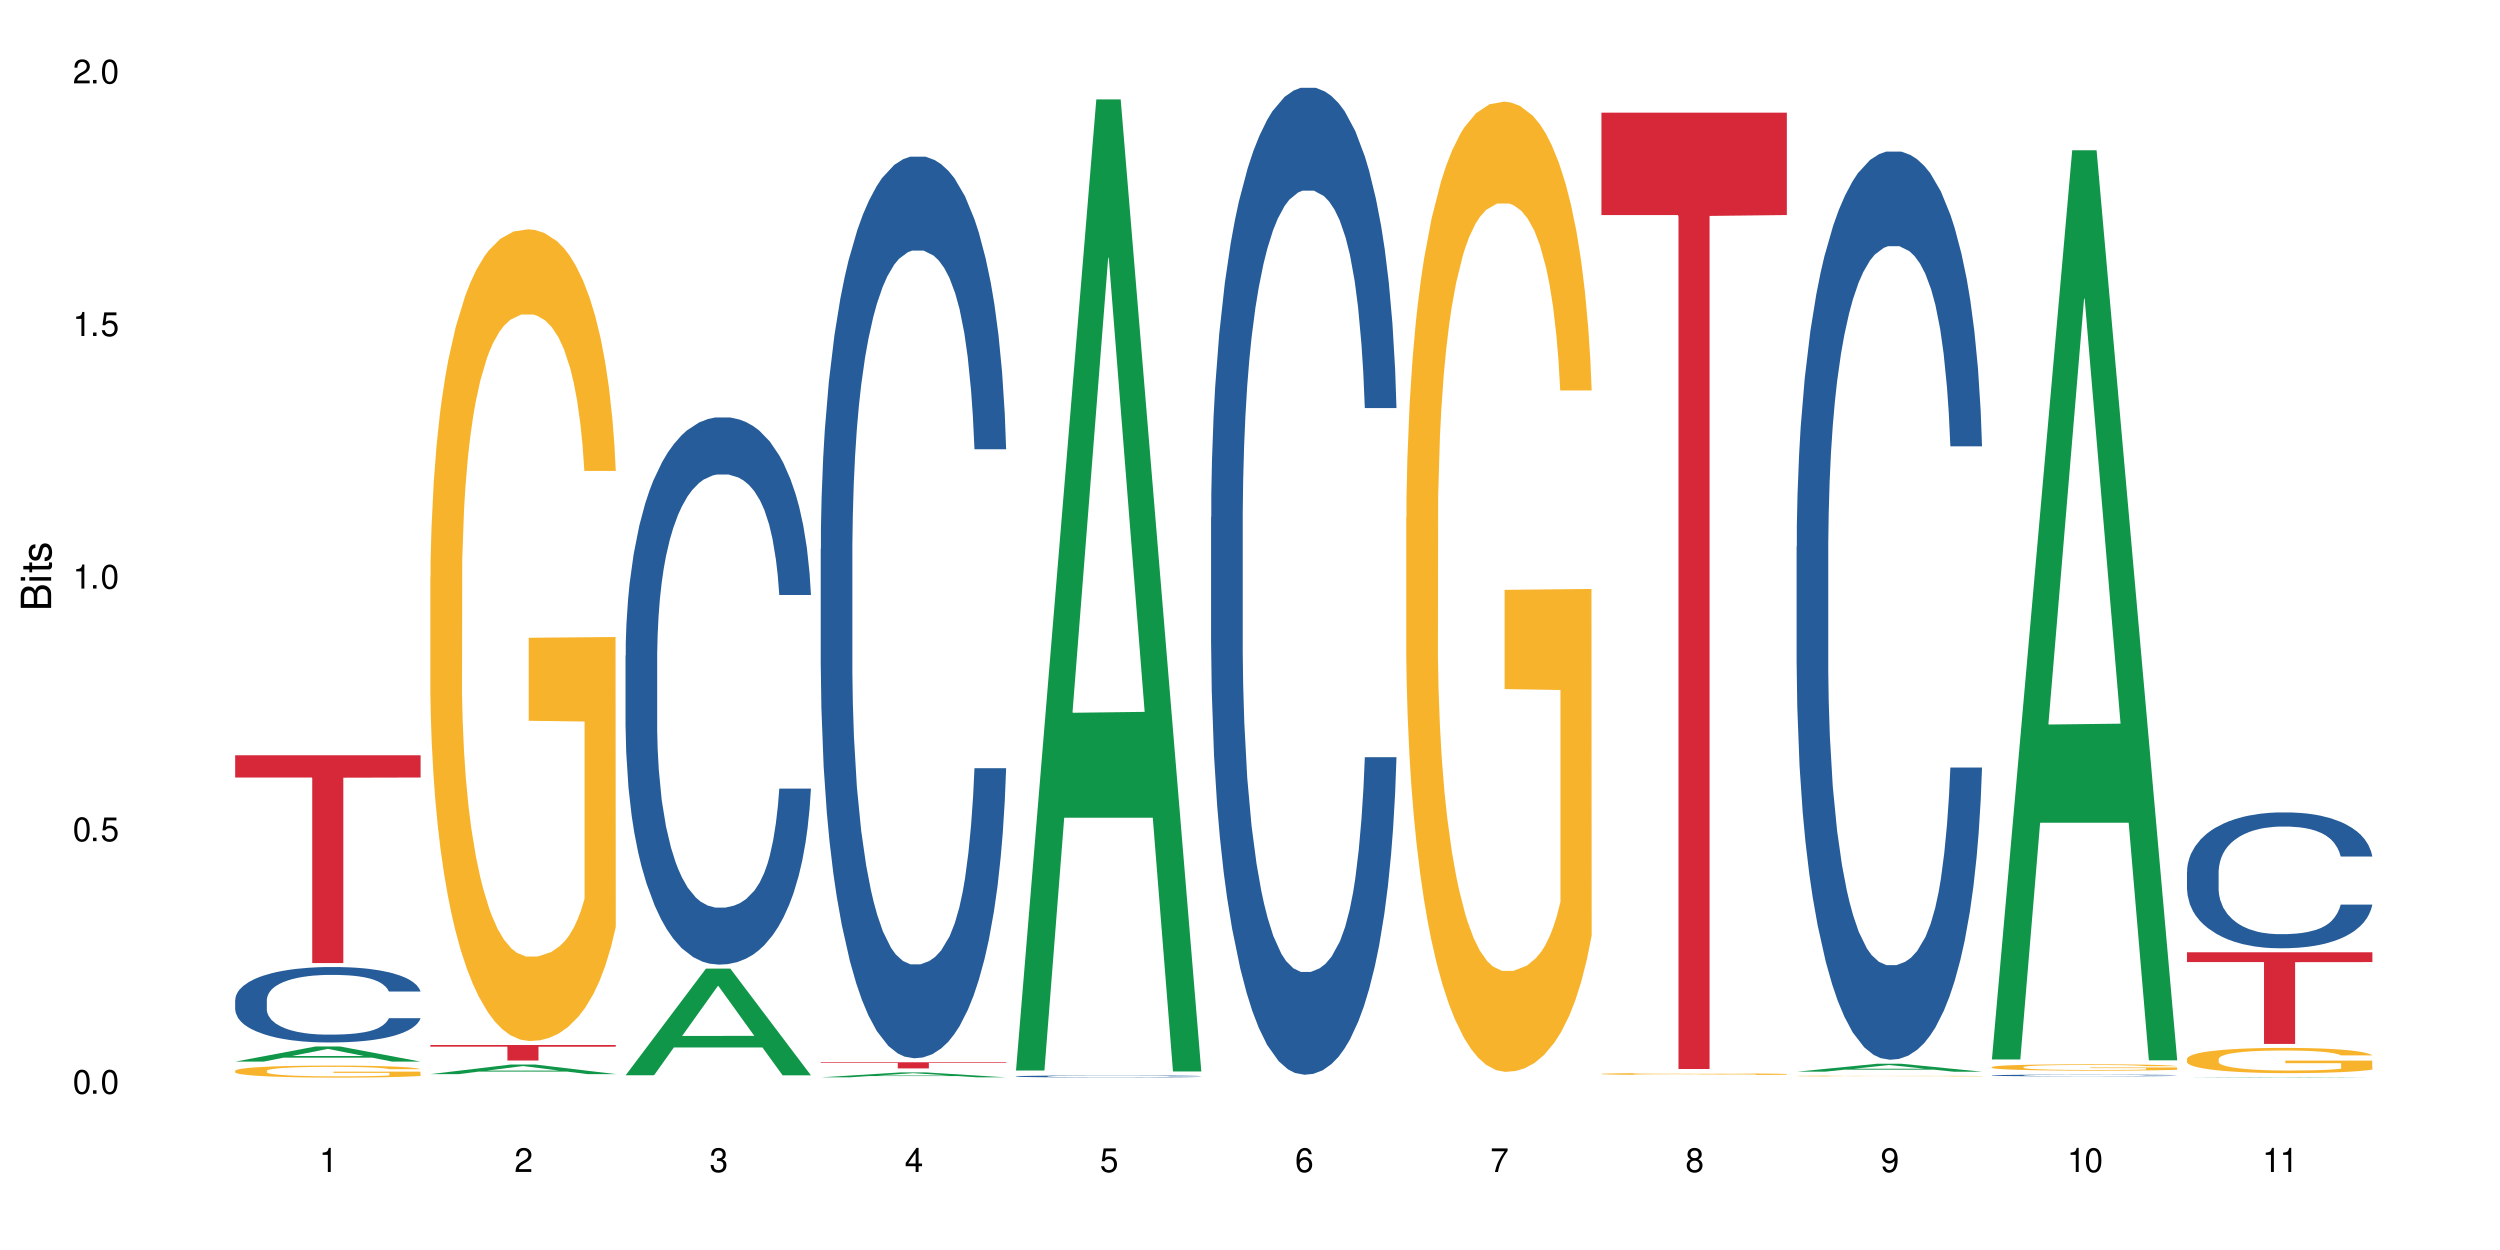 <?xml version="1.0" encoding="UTF-8"?>
<svg xmlns="http://www.w3.org/2000/svg" xmlns:xlink="http://www.w3.org/1999/xlink" width="720" height="360" viewBox="0 0 720 360">
<defs>
<g>
<g id="glyph-0-0">
</g>
<g id="glyph-0-1">
<path d="M 2.641 -6.938 C 2 -6.938 1.422 -6.656 1.078 -6.172 C 0.641 -5.562 0.406 -4.641 0.406 -3.359 C 0.406 -1.016 1.188 0.219 2.641 0.219 C 4.078 0.219 4.859 -1.016 4.859 -3.297 C 4.859 -4.641 4.656 -5.547 4.203 -6.172 C 3.844 -6.656 3.281 -6.938 2.641 -6.938 Z M 2.641 -6.188 C 3.547 -6.188 4 -5.25 4 -3.375 C 4 -1.406 3.562 -0.484 2.625 -0.484 C 1.734 -0.484 1.281 -1.438 1.281 -3.344 C 1.281 -5.25 1.734 -6.188 2.641 -6.188 Z M 2.641 -6.188 "/>
</g>
<g id="glyph-0-2">
<path d="M 1.828 -1 L 0.828 -1 L 0.828 0 L 1.828 0 Z M 1.828 -1 "/>
</g>
<g id="glyph-0-3">
<path d="M 4.562 -6.797 L 1.062 -6.797 L 0.547 -3.094 L 1.328 -3.094 C 1.719 -3.562 2.047 -3.734 2.578 -3.734 C 3.484 -3.734 4.062 -3.109 4.062 -2.094 C 4.062 -1.125 3.484 -0.531 2.578 -0.531 C 1.828 -0.531 1.375 -0.906 1.188 -1.672 L 0.328 -1.672 C 0.453 -1.109 0.547 -0.844 0.75 -0.594 C 1.125 -0.078 1.828 0.219 2.594 0.219 C 3.969 0.219 4.922 -0.781 4.922 -2.219 C 4.922 -3.562 4.031 -4.484 2.719 -4.484 C 2.25 -4.484 1.859 -4.359 1.469 -4.062 L 1.734 -5.969 L 4.562 -5.969 Z M 4.562 -6.797 "/>
</g>
<g id="glyph-0-4">
<path d="M 2.484 -4.938 L 2.484 0 L 3.328 0 L 3.328 -6.938 L 2.766 -6.938 C 2.469 -5.875 2.281 -5.734 0.984 -5.562 L 0.984 -4.938 Z M 2.484 -4.938 "/>
</g>
<g id="glyph-0-5">
<path d="M 4.859 -0.828 L 1.281 -0.828 C 1.359 -1.406 1.672 -1.781 2.5 -2.281 L 3.469 -2.828 C 4.406 -3.344 4.906 -4.062 4.906 -4.906 C 4.906 -5.484 4.672 -6.031 4.266 -6.406 C 3.859 -6.766 3.375 -6.938 2.719 -6.938 C 1.859 -6.938 1.219 -6.625 0.844 -6.031 C 0.609 -5.672 0.5 -5.234 0.484 -4.531 L 1.328 -4.531 C 1.359 -5.016 1.406 -5.281 1.531 -5.516 C 1.75 -5.938 2.188 -6.203 2.703 -6.203 C 3.469 -6.203 4.031 -5.641 4.031 -4.891 C 4.031 -4.344 3.719 -3.859 3.125 -3.516 L 2.234 -3 C 0.812 -2.172 0.406 -1.531 0.328 -0.016 L 4.859 -0.016 Z M 4.859 -0.828 "/>
</g>
<g id="glyph-0-6">
<path d="M 2.125 -3.188 L 2.578 -3.188 C 3.5 -3.188 3.984 -2.766 3.984 -1.922 C 3.984 -1.062 3.469 -0.531 2.594 -0.531 C 1.656 -0.531 1.203 -1 1.156 -2.016 L 0.312 -2.016 C 0.344 -1.453 0.438 -1.094 0.609 -0.781 C 0.953 -0.109 1.625 0.219 2.547 0.219 C 3.953 0.219 4.859 -0.625 4.859 -1.938 C 4.859 -2.828 4.516 -3.297 3.703 -3.594 C 4.344 -3.844 4.656 -4.328 4.656 -5.031 C 4.656 -6.219 3.875 -6.938 2.578 -6.938 C 1.203 -6.938 0.484 -6.172 0.453 -4.703 L 1.297 -4.703 C 1.312 -5.125 1.344 -5.359 1.453 -5.578 C 1.641 -5.969 2.062 -6.203 2.594 -6.203 C 3.344 -6.203 3.797 -5.75 3.797 -5 C 3.797 -4.516 3.609 -4.219 3.25 -4.047 C 3.016 -3.953 2.703 -3.922 2.125 -3.906 Z M 2.125 -3.188 "/>
</g>
<g id="glyph-0-7">
<path d="M 3.141 -1.672 L 3.141 0 L 3.984 0 L 3.984 -1.672 L 4.984 -1.672 L 4.984 -2.438 L 3.984 -2.438 L 3.984 -6.938 L 3.359 -6.938 L 0.266 -2.578 L 0.266 -1.672 Z M 3.141 -2.438 L 1 -2.438 L 3.141 -5.5 Z M 3.141 -2.438 "/>
</g>
<g id="glyph-0-8">
<path d="M 4.781 -5.125 C 4.609 -6.266 3.891 -6.938 2.844 -6.938 C 2.094 -6.938 1.422 -6.578 1.031 -5.953 C 0.594 -5.266 0.406 -4.422 0.406 -3.172 C 0.406 -2 0.578 -1.25 0.984 -0.641 C 1.359 -0.078 1.953 0.219 2.703 0.219 C 3.984 0.219 4.922 -0.75 4.922 -2.094 C 4.922 -3.375 4.062 -4.281 2.844 -4.281 C 2.172 -4.281 1.641 -4.031 1.281 -3.516 C 1.281 -5.234 1.828 -6.188 2.797 -6.188 C 3.391 -6.188 3.797 -5.797 3.938 -5.125 Z M 2.734 -3.531 C 3.547 -3.531 4.062 -2.953 4.062 -2.031 C 4.062 -1.156 3.484 -0.531 2.703 -0.531 C 1.922 -0.531 1.328 -1.188 1.328 -2.078 C 1.328 -2.938 1.906 -3.531 2.734 -3.531 Z M 2.734 -3.531 "/>
</g>
<g id="glyph-0-9">
<path d="M 4.984 -6.797 L 0.438 -6.797 L 0.438 -5.969 L 4.109 -5.969 C 2.5 -3.656 1.828 -2.234 1.328 0 L 2.219 0 C 2.594 -2.172 3.453 -4.047 4.984 -6.094 Z M 4.984 -6.797 "/>
</g>
<g id="glyph-0-10">
<path d="M 3.75 -3.656 C 4.469 -4.094 4.688 -4.438 4.688 -5.078 C 4.688 -6.172 3.844 -6.938 2.641 -6.938 C 1.438 -6.938 0.594 -6.172 0.594 -5.094 C 0.594 -4.438 0.812 -4.094 1.516 -3.656 C 0.734 -3.266 0.359 -2.703 0.359 -1.922 C 0.359 -0.656 1.281 0.219 2.641 0.219 C 3.984 0.219 4.922 -0.656 4.922 -1.922 C 4.922 -2.703 4.531 -3.266 3.75 -3.656 Z M 2.641 -6.188 C 3.359 -6.188 3.812 -5.75 3.812 -5.062 C 3.812 -4.406 3.344 -3.984 2.641 -3.984 C 1.922 -3.984 1.453 -4.406 1.453 -5.078 C 1.453 -5.75 1.922 -6.188 2.641 -6.188 Z M 2.641 -3.266 C 3.484 -3.266 4.062 -2.719 4.062 -1.906 C 4.062 -1.078 3.484 -0.531 2.625 -0.531 C 1.797 -0.531 1.219 -1.094 1.219 -1.906 C 1.219 -2.719 1.781 -3.266 2.641 -3.266 Z M 2.641 -3.266 "/>
</g>
<g id="glyph-0-11">
<path d="M 0.516 -1.578 C 0.672 -0.453 1.406 0.219 2.438 0.219 C 3.188 0.219 3.859 -0.141 4.266 -0.766 C 4.688 -1.453 4.891 -2.297 4.891 -3.547 C 4.891 -4.719 4.703 -5.453 4.312 -6.078 C 3.938 -6.641 3.344 -6.938 2.594 -6.938 C 1.297 -6.938 0.359 -5.969 0.359 -4.625 C 0.359 -3.344 1.234 -2.453 2.453 -2.453 C 3.094 -2.453 3.578 -2.672 4.016 -3.203 C 4 -1.484 3.469 -0.531 2.5 -0.531 C 1.906 -0.531 1.484 -0.906 1.359 -1.578 Z M 2.578 -6.203 C 3.375 -6.203 3.969 -5.531 3.969 -4.641 C 3.969 -3.797 3.391 -3.188 2.547 -3.188 C 1.734 -3.188 1.234 -3.766 1.234 -4.688 C 1.234 -5.562 1.797 -6.203 2.578 -6.203 Z M 2.578 -6.203 "/>
</g>
<g id="glyph-1-0">
</g>
<g id="glyph-1-1">
<path d="M 0 -0.953 L 0 -4.891 C 0 -5.719 -0.234 -6.344 -0.734 -6.797 C -1.188 -7.234 -1.812 -7.469 -2.5 -7.469 C -3.547 -7.469 -4.188 -7 -4.625 -5.875 C -4.984 -6.688 -5.625 -7.094 -6.531 -7.094 C -7.172 -7.094 -7.734 -6.859 -8.141 -6.391 C -8.562 -5.922 -8.75 -5.344 -8.75 -4.5 L -8.75 -0.953 Z M -4.984 -2.062 L -7.766 -2.062 L -7.766 -4.219 C -7.766 -4.844 -7.688 -5.203 -7.453 -5.5 C -7.219 -5.812 -6.859 -5.969 -6.375 -5.969 C -5.891 -5.969 -5.531 -5.812 -5.297 -5.5 C -5.062 -5.203 -4.984 -4.844 -4.984 -4.219 Z M -0.984 -2.062 L -4 -2.062 L -4 -4.781 C -4 -5.766 -3.438 -6.359 -2.484 -6.359 C -1.547 -6.359 -0.984 -5.766 -0.984 -4.781 Z M -0.984 -2.062 "/>
</g>
<g id="glyph-1-2">
<path d="M -6.281 -1.797 L -6.281 -0.797 L 0 -0.797 L 0 -1.797 Z M -8.75 -1.797 L -8.75 -0.797 L -7.484 -0.797 L -7.484 -1.797 Z M -8.75 -1.797 "/>
</g>
<g id="glyph-1-3">
<path d="M -6.281 -3.047 L -6.281 -2.016 L -8.016 -2.016 L -8.016 -1.016 L -6.281 -1.016 L -6.281 -0.172 L -5.469 -0.172 L -5.469 -1.016 L -0.719 -1.016 C -0.078 -1.016 0.281 -1.453 0.281 -2.234 C 0.281 -2.5 0.25 -2.719 0.188 -3.047 L -0.641 -3.047 C -0.609 -2.906 -0.594 -2.766 -0.594 -2.562 C -0.594 -2.141 -0.719 -2.016 -1.156 -2.016 L -5.469 -2.016 L -5.469 -3.047 Z M -6.281 -3.047 "/>
</g>
<g id="glyph-1-4">
<path d="M -4.531 -5.25 C -5.766 -5.25 -6.469 -4.422 -6.469 -2.969 C -6.469 -1.516 -5.719 -0.562 -4.547 -0.562 C -3.562 -0.562 -3.094 -1.062 -2.734 -2.562 L -2.516 -3.484 C -2.344 -4.188 -2.094 -4.469 -1.641 -4.469 C -1.047 -4.469 -0.641 -3.875 -0.641 -3 C -0.641 -2.453 -0.797 -2 -1.062 -1.75 C -1.25 -1.594 -1.422 -1.531 -1.875 -1.469 L -1.875 -0.406 C -0.422 -0.453 0.281 -1.266 0.281 -2.922 C 0.281 -4.5 -0.5 -5.516 -1.719 -5.516 C -2.656 -5.516 -3.172 -4.984 -3.469 -3.734 L -3.703 -2.766 C -3.891 -1.953 -4.156 -1.609 -4.594 -1.609 C -5.188 -1.609 -5.547 -2.125 -5.547 -2.938 C -5.547 -3.75 -5.203 -4.172 -4.531 -4.203 Z M -4.531 -5.25 "/>
</g>
</g>
</defs>
<rect x="-72" y="-36" width="864" height="432" fill="rgb(100%, 100%, 100%)" fill-opacity="1"/>
<path fill-rule="nonzero" fill="rgb(6.275%, 58.824%, 28.235%)" fill-opacity="1" d="M 67.73 305.742 L 67.789 305.738 L 90.895 301.383 L 97.91 301.383 L 121.133 305.746 L 112.973 305.746 L 107.152 304.605 L 81.652 304.605 L 75.945 305.742 L 67.73 305.742 L 84.105 304.137 L 104.816 304.133 L 94.488 302.094 L 94.375 302.09 L 94.262 302.102 L 84.047 304.133 L 84.105 304.137 Z M 67.73 305.742 "/>
<path fill-rule="nonzero" fill="rgb(14.51%, 36.078%, 60%)" fill-opacity="1" d="M 67.73 287.965 L 67.797 287.945 L 67.797 287.469 L 67.992 286.715 L 68.449 285.762 L 68.902 285.105 L 70.074 283.934 L 71.703 282.805 L 73.398 281.93 L 74.633 281.414 L 75.742 281.016 L 78.281 280.281 L 79.91 279.902 L 81.668 279.566 L 83.816 279.23 L 85.379 279.031 L 88.895 278.715 L 91.5 278.574 L 93.52 278.516 L 97.883 278.516 L 100.488 278.594 L 102.375 278.691 L 104.461 278.852 L 106.219 279.031 L 109.281 279.469 L 112.016 280.023 L 113.254 280.34 L 115.207 280.957 L 116.703 281.551 L 117.746 282.07 L 118.918 282.805 L 119.961 283.695 L 120.742 284.711 L 121.133 285.562 L 112.016 285.562 L 111.559 284.77 L 111.039 284.152 L 110.062 283.34 L 109.086 282.762 L 107.715 282.188 L 106.48 281.809 L 104.785 281.434 L 103.289 281.195 L 101.727 281.016 L 100.227 280.898 L 97.363 280.777 L 94.039 280.777 L 92.805 280.816 L 90.262 280.977 L 88.895 281.117 L 86.941 281.395 L 85.574 281.652 L 83.945 282.047 L 82.84 282.387 L 81.473 282.902 L 80.496 283.359 L 79.387 284.016 L 78.738 284.512 L 78.152 285.066 L 77.629 285.723 L 77.238 286.418 L 76.977 287.152 L 76.848 287.867 L 76.848 290.945 L 76.977 291.66 L 77.305 292.492 L 78.152 293.703 L 79.387 294.758 L 80.82 295.59 L 82.188 296.188 L 82.969 296.465 L 84.012 296.781 L 85.641 297.18 L 87.984 297.574 L 89.352 297.734 L 91.438 297.895 L 93.586 297.973 L 96.449 297.973 L 98.988 297.895 L 100.684 297.793 L 102.441 297.637 L 104.852 297.297 L 106.348 296.98 L 107.652 296.602 L 108.629 296.227 L 109.281 295.906 L 110.258 295.293 L 111.039 294.617 L 111.625 293.922 L 112.016 293.246 L 121.133 293.246 L 120.742 294.043 L 120.156 294.816 L 119.57 295.391 L 118.656 296.086 L 117.613 296.703 L 116.117 297.398 L 114.879 297.852 L 113.254 298.352 L 111.754 298.727 L 110.125 299.066 L 107.715 299.461 L 106.152 299.66 L 104.461 299.84 L 102.441 299.996 L 99.902 300.137 L 97.168 300.215 L 94.625 300.234 L 91.891 300.195 L 89.871 300.117 L 87.203 299.938 L 83.883 299.582 L 81.473 299.203 L 79.582 298.828 L 77.957 298.43 L 76.133 297.895 L 73.789 297.02 L 72.355 296.344 L 71.379 295.789 L 70.27 295.016 L 69.488 294.32 L 68.578 293.207 L 67.926 291.797 L 67.73 290.707 Z M 67.73 287.965 "/>
<path fill-rule="nonzero" fill="rgb(96.863%, 70.196%, 16.863%)" fill-opacity="1" d="M 67.73 308.375 L 67.797 308.371 L 67.797 308.309 L 68.055 308.164 L 68.707 307.969 L 69.555 307.809 L 70.465 307.684 L 71.051 307.617 L 72.027 307.52 L 72.875 307.449 L 75.023 307.309 L 77.762 307.176 L 79.258 307.121 L 80.949 307.066 L 83.359 307.004 L 84.469 306.984 L 87.855 306.934 L 91.695 306.902 L 95.93 306.891 L 97.883 306.895 L 100.555 306.906 L 104.199 306.941 L 106.285 306.973 L 107.91 307.004 L 109.605 307.047 L 111.688 307.109 L 113.645 307.188 L 115.207 307.262 L 116.77 307.355 L 118.07 307.457 L 119.18 307.566 L 120.156 307.699 L 120.742 307.812 L 121.133 307.922 L 112.078 307.922 L 111.559 307.812 L 110.973 307.727 L 109.996 307.621 L 109.02 307.547 L 108.043 307.484 L 106.219 307.402 L 104.656 307.352 L 102.703 307.309 L 100.812 307.281 L 98.664 307.262 L 97.363 307.254 L 93.91 307.254 L 90.785 307.277 L 88.961 307.301 L 87.66 307.328 L 85.836 307.375 L 84.727 307.414 L 84.078 307.438 L 82.125 307.535 L 80.82 307.625 L 80.105 307.684 L 79.191 307.781 L 78.543 307.863 L 77.824 307.992 L 77.434 308.086 L 76.914 308.301 L 76.848 308.871 L 77.043 308.988 L 77.434 309.121 L 77.957 309.234 L 78.738 309.352 L 79.52 309.445 L 80.887 309.566 L 82.059 309.648 L 82.969 309.703 L 84.727 309.789 L 85.445 309.816 L 87.137 309.875 L 88.895 309.918 L 91.047 309.957 L 92.672 309.977 L 95.277 309.992 L 98.598 309.992 L 102.508 309.973 L 104.98 309.945 L 106.676 309.922 L 107.781 309.898 L 109.148 309.863 L 110.125 309.832 L 111.039 309.797 L 112.145 309.746 L 112.145 308.988 L 96.059 308.988 L 96.059 308.633 L 121.066 308.629 L 121.133 309.863 L 119.766 309.949 L 118.07 310.031 L 116.441 310.094 L 114.75 310.148 L 112.34 310.211 L 110.387 310.246 L 107.391 310.293 L 104.656 310.32 L 101.789 310.34 L 99.25 310.348 L 96.254 310.352 L 93.586 310.344 L 90.719 310.328 L 88.441 310.301 L 86.355 310.27 L 84.273 310.227 L 81.668 310.16 L 79.973 310.109 L 78.215 310.043 L 76.457 309.965 L 74.895 309.879 L 73.852 309.812 L 72.812 309.734 L 71.703 309.641 L 70.66 309.531 L 69.879 309.434 L 69.164 309.324 L 68.645 309.219 L 68.121 309.078 L 67.859 308.965 L 67.73 308.867 Z M 67.73 308.375 "/>
<path fill-rule="nonzero" fill="rgb(83.922%, 15.686%, 22.353%)" fill-opacity="1" d="M 67.73 217.516 L 121.133 217.516 L 121.133 223.922 L 98.875 223.98 L 98.875 277.371 L 89.922 277.371 L 89.922 224.035 L 89.793 223.922 L 67.73 223.922 Z M 67.73 217.516 "/>
<path fill-rule="nonzero" fill="rgb(6.275%, 58.824%, 28.235%)" fill-opacity="1" d="M 123.941 309.344 L 124 309.34 L 147.105 306.582 L 154.125 306.582 L 177.344 309.344 L 169.184 309.344 L 163.367 308.625 L 137.863 308.625 L 132.156 309.344 L 123.941 309.344 L 140.316 308.324 L 161.027 308.324 L 150.699 307.031 L 150.586 307.031 L 150.473 307.039 L 140.258 308.324 L 140.316 308.324 Z M 123.941 309.344 "/>
<path fill-rule="nonzero" fill="rgb(96.863%, 70.196%, 16.863%)" fill-opacity="1" d="M 123.941 166.168 L 124.008 165.953 L 124.008 161.684 L 124.27 152.074 L 124.918 138.836 L 125.766 127.949 L 126.676 119.406 L 127.266 114.922 L 128.242 108.52 L 129.086 103.82 L 131.234 94.215 L 133.973 85.246 L 135.469 81.402 L 137.164 77.773 L 139.57 73.715 L 140.68 72.223 L 144.066 68.805 L 147.906 66.672 L 152.141 66.031 L 154.094 66.242 L 156.766 67.098 L 160.41 69.445 L 162.496 71.582 L 164.125 73.715 L 165.816 76.492 L 167.902 80.762 L 169.855 85.887 L 171.418 91.012 L 172.98 97.414 L 174.281 104.25 L 175.391 111.723 L 176.367 120.688 L 176.953 128.16 L 177.344 135.633 L 168.293 135.633 L 167.77 128.16 L 167.184 122.398 L 166.207 115.352 L 165.23 110.227 L 164.254 106.168 L 162.43 100.617 L 160.867 97.203 L 158.914 94.215 L 157.023 92.293 L 154.875 91.012 L 153.574 90.582 L 150.121 90.582 L 146.996 92.078 L 145.172 93.785 L 143.871 95.496 L 142.047 98.695 L 140.941 101.258 L 140.289 102.969 L 138.336 109.586 L 137.031 115.562 L 136.316 119.621 L 135.402 126.027 L 134.754 131.793 L 134.035 140.332 L 133.645 146.738 L 133.125 161.254 L 133.059 199.688 L 133.254 207.801 L 133.645 216.555 L 134.168 224.242 L 134.949 232.355 L 135.73 238.547 L 137.098 246.875 L 138.27 252.426 L 139.18 256.055 L 140.941 261.82 L 141.656 263.742 L 143.348 267.586 L 145.109 270.574 L 147.258 273.137 L 148.883 274.418 L 151.488 275.484 L 154.812 275.484 L 158.719 274.203 L 161.191 272.496 L 162.887 270.785 L 163.992 269.293 L 165.359 266.945 L 166.336 264.809 L 167.25 262.461 L 168.355 258.832 L 168.355 207.801 L 152.27 207.586 L 152.27 183.676 L 177.277 183.461 L 177.344 266.945 L 175.977 272.707 L 174.281 278.258 L 172.656 282.531 L 170.961 286.16 L 168.551 290.215 L 166.598 292.777 L 163.602 295.77 L 160.867 297.688 L 158 298.969 L 155.461 299.609 L 152.465 299.824 L 149.797 299.398 L 146.93 298.117 L 144.652 296.406 L 142.566 294.273 L 140.484 291.496 L 137.879 287.012 L 136.188 283.383 L 134.426 278.898 L 132.668 273.562 L 131.105 267.797 L 130.062 263.312 L 129.023 258.191 L 127.914 251.785 L 126.871 244.523 L 126.09 237.906 L 125.375 230.434 L 124.855 223.387 L 124.332 213.781 L 124.074 206.094 L 123.941 199.473 Z M 123.941 166.168 "/>
<path fill-rule="nonzero" fill="rgb(83.922%, 15.686%, 22.353%)" fill-opacity="1" d="M 123.941 300.969 L 177.344 300.969 L 177.344 301.449 L 155.086 301.453 L 155.086 305.438 L 146.133 305.438 L 146.133 301.457 L 146.004 301.449 L 123.941 301.449 Z M 123.941 300.969 "/>
<path fill-rule="nonzero" fill="rgb(6.275%, 58.824%, 28.235%)" fill-opacity="1" d="M 180.152 309.672 L 180.211 309.645 L 203.316 278.961 L 210.336 278.961 L 233.555 309.699 L 225.395 309.699 L 219.578 301.676 L 194.074 301.676 L 188.371 309.672 L 180.152 309.672 L 196.527 298.355 L 217.238 298.328 L 206.91 283.98 L 206.797 283.953 L 206.684 284.039 L 196.473 298.328 L 196.527 298.355 Z M 180.152 309.672 "/>
<path fill-rule="nonzero" fill="rgb(14.51%, 36.078%, 60%)" fill-opacity="1" d="M 180.152 188.797 L 180.219 188.652 L 180.219 185.195 L 180.414 179.723 L 180.871 172.809 L 181.324 168.055 L 182.5 159.559 L 184.125 151.348 L 185.82 145.008 L 187.059 141.266 L 188.164 138.383 L 190.703 133.055 L 192.332 130.316 L 194.09 127.867 L 196.238 125.418 L 197.801 123.98 L 201.32 121.676 L 203.922 120.668 L 205.941 120.234 L 210.305 120.234 L 212.91 120.809 L 214.801 121.531 L 216.883 122.684 L 218.641 123.98 L 221.703 127.148 L 224.438 131.18 L 225.676 133.484 L 227.629 137.949 L 229.125 142.273 L 230.168 146.016 L 231.34 151.348 L 232.383 157.828 L 233.164 165.176 L 233.555 171.367 L 224.438 171.367 L 223.98 165.605 L 223.461 161.141 L 222.484 155.234 L 221.508 151.059 L 220.141 146.883 L 218.902 144.145 L 217.207 141.406 L 215.711 139.68 L 214.148 138.383 L 212.648 137.52 L 209.785 136.656 L 206.465 136.656 L 205.227 136.941 L 202.688 138.094 L 201.32 139.102 L 199.363 141.121 L 197.996 142.992 L 196.371 145.875 L 195.262 148.32 L 193.895 152.066 L 192.918 155.379 L 191.812 160.133 L 191.16 163.734 L 190.574 167.77 L 190.051 172.52 L 189.66 177.562 L 189.402 182.891 L 189.27 188.078 L 189.27 210.402 L 189.402 215.59 L 189.727 221.641 L 190.574 230.426 L 191.812 238.059 L 193.242 244.109 L 194.609 248.43 L 195.395 250.445 L 196.434 252.75 L 198.062 255.633 L 200.406 258.512 L 201.773 259.664 L 203.859 260.816 L 206.008 261.395 L 208.875 261.395 L 211.414 260.816 L 213.105 260.098 L 214.863 258.945 L 217.273 256.496 L 218.773 254.191 L 220.074 251.457 L 221.051 248.719 L 221.703 246.414 L 222.68 241.949 L 223.461 237.051 L 224.047 232.012 L 224.438 227.113 L 233.555 227.113 L 233.164 232.875 L 232.578 238.492 L 231.992 242.668 L 231.082 247.711 L 230.039 252.176 L 228.539 257.219 L 227.305 260.531 L 225.676 264.133 L 224.176 266.867 L 222.551 269.316 L 220.141 272.199 L 218.578 273.637 L 216.883 274.934 L 214.863 276.086 L 212.324 277.094 L 209.59 277.672 L 207.051 277.816 L 204.316 277.527 L 202.297 276.949 L 199.625 275.652 L 196.305 273.062 L 193.895 270.324 L 192.008 267.59 L 190.379 264.707 L 188.555 260.816 L 186.211 254.48 L 184.777 249.582 L 183.801 245.551 L 182.695 239.934 L 181.914 234.891 L 181 226.824 L 180.348 216.598 L 180.152 208.676 Z M 180.152 188.797 "/>
<path fill-rule="nonzero" fill="rgb(6.275%, 58.824%, 28.235%)" fill-opacity="1" d="M 236.367 310.277 L 236.422 310.277 L 259.527 308.844 L 266.547 308.844 L 289.766 310.281 L 281.609 310.281 L 275.789 309.906 L 250.285 309.906 L 244.582 310.277 L 236.367 310.277 L 252.738 309.75 L 273.449 309.75 L 263.121 309.078 L 263.008 309.078 L 262.895 309.082 L 252.684 309.75 L 252.738 309.75 Z M 236.367 310.277 "/>
<path fill-rule="nonzero" fill="rgb(14.51%, 36.078%, 60%)" fill-opacity="1" d="M 236.367 158.102 L 236.43 157.863 L 236.43 152.164 L 236.625 143.145 L 237.082 131.754 L 237.539 123.922 L 238.711 109.914 L 240.34 96.387 L 242.031 85.941 L 243.27 79.77 L 244.375 75.023 L 246.914 66.242 L 248.543 61.73 L 250.301 57.695 L 252.449 53.66 L 254.016 51.289 L 257.531 47.492 L 260.137 45.828 L 262.152 45.117 L 266.516 45.117 L 269.121 46.066 L 271.012 47.254 L 273.094 49.152 L 274.852 51.289 L 277.914 56.512 L 280.648 63.156 L 281.887 66.953 L 283.84 74.312 L 285.34 81.434 L 286.379 87.605 L 287.551 96.387 L 288.594 107.066 L 289.375 119.172 L 289.766 129.379 L 280.648 129.379 L 280.191 119.887 L 279.672 112.527 L 278.695 102.797 L 277.719 95.91 L 276.352 89.027 L 275.113 84.52 L 273.422 80.008 L 271.922 77.16 L 270.359 75.023 L 268.863 73.602 L 265.996 72.176 L 262.676 72.176 L 261.438 72.652 L 258.898 74.551 L 257.531 76.211 L 255.578 79.535 L 254.211 82.621 L 252.582 87.367 L 251.473 91.402 L 250.105 97.574 L 249.129 103.031 L 248.023 110.867 L 247.371 116.801 L 246.785 123.445 L 246.266 131.277 L 245.875 139.586 L 245.613 148.367 L 245.484 156.914 L 245.484 193.703 L 245.613 202.25 L 245.938 212.219 L 246.785 226.695 L 248.023 239.277 L 249.457 249.246 L 250.824 256.367 L 251.605 259.688 L 252.645 263.488 L 254.273 268.234 L 256.617 272.98 L 257.984 274.879 L 260.07 276.777 L 262.219 277.73 L 265.086 277.73 L 267.625 276.777 L 269.316 275.594 L 271.074 273.695 L 273.484 269.66 L 274.984 265.859 L 276.285 261.352 L 277.262 256.84 L 277.914 253.043 L 278.891 245.684 L 279.672 237.613 L 280.258 229.309 L 280.648 221.238 L 289.766 221.238 L 289.375 230.73 L 288.789 239.988 L 288.203 246.871 L 287.293 255.18 L 286.25 262.539 L 284.75 270.844 L 283.516 276.305 L 281.887 282.238 L 280.387 286.75 L 278.762 290.785 L 276.352 295.531 L 274.789 297.902 L 273.094 300.039 L 271.074 301.938 L 268.535 303.602 L 265.801 304.551 L 263.262 304.789 L 260.527 304.312 L 258.508 303.363 L 255.836 301.227 L 252.516 296.953 L 250.105 292.445 L 248.219 287.934 L 246.59 283.188 L 244.766 276.777 L 242.422 266.336 L 240.988 258.266 L 240.012 251.621 L 238.906 242.363 L 238.125 234.055 L 237.211 220.762 L 236.562 203.91 L 236.367 190.855 Z M 236.367 158.102 "/>
<path fill-rule="nonzero" fill="rgb(83.922%, 15.686%, 22.353%)" fill-opacity="1" d="M 236.367 305.934 L 289.766 305.934 L 289.766 306.121 L 267.512 306.125 L 267.512 307.699 L 258.555 307.699 L 258.555 306.125 L 258.426 306.121 L 236.367 306.121 Z M 236.367 305.934 "/>
<path fill-rule="nonzero" fill="rgb(6.275%, 58.824%, 28.235%)" fill-opacity="1" d="M 292.578 308.32 L 292.633 308.059 L 315.738 28.629 L 322.758 28.629 L 345.977 308.582 L 337.82 308.582 L 332 235.508 L 306.496 235.508 L 300.793 308.32 L 292.578 308.32 L 308.949 205.277 L 329.66 205.016 L 319.336 74.367 L 319.219 74.105 L 319.105 74.895 L 308.895 205.016 L 308.949 205.277 Z M 292.578 308.32 "/>
<path fill-rule="nonzero" fill="rgb(14.51%, 36.078%, 60%)" fill-opacity="1" d="M 292.578 309.984 L 292.641 309.98 L 292.641 309.969 L 292.836 309.949 L 293.293 309.922 L 293.75 309.906 L 294.922 309.875 L 296.551 309.844 L 298.242 309.82 L 299.48 309.805 L 300.586 309.797 L 303.125 309.777 L 304.754 309.766 L 306.512 309.758 L 308.664 309.746 L 310.227 309.742 L 313.742 309.734 L 316.348 309.73 L 318.367 309.727 L 322.73 309.727 L 325.332 309.73 L 327.223 309.734 L 329.305 309.738 L 331.066 309.742 L 334.125 309.754 L 336.859 309.77 L 338.098 309.777 L 340.051 309.793 L 341.551 309.809 L 342.59 309.824 L 343.762 309.844 L 344.805 309.867 L 345.586 309.895 L 345.977 309.918 L 336.859 309.918 L 336.406 309.898 L 335.883 309.879 L 334.906 309.859 L 333.93 309.844 L 332.562 309.828 L 331.324 309.816 L 329.633 309.809 L 328.133 309.801 L 326.57 309.797 L 325.074 309.793 L 322.207 309.789 L 317.648 309.789 L 315.109 309.793 L 313.742 309.797 L 311.789 309.805 L 310.422 309.812 L 308.793 309.824 L 307.684 309.832 L 306.316 309.848 L 305.34 309.859 L 304.234 309.875 L 303.582 309.891 L 302.996 309.906 L 302.477 309.922 L 302.086 309.941 L 301.824 309.961 L 301.695 309.98 L 301.695 310.062 L 301.824 310.082 L 302.148 310.105 L 302.996 310.137 L 304.234 310.164 L 305.668 310.188 L 307.035 310.203 L 307.816 310.211 L 308.859 310.219 L 310.484 310.23 L 312.832 310.242 L 314.199 310.246 L 316.281 310.25 L 318.43 310.254 L 321.297 310.254 L 323.836 310.25 L 325.527 310.246 L 327.289 310.242 L 329.695 310.234 L 331.195 310.227 L 332.496 310.215 L 333.473 310.203 L 334.125 310.195 L 335.102 310.18 L 335.883 310.16 L 336.469 310.145 L 336.859 310.125 L 345.977 310.125 L 345.586 310.145 L 345 310.168 L 344.414 310.184 L 343.504 310.203 L 342.461 310.219 L 340.965 310.238 L 339.727 310.25 L 338.098 310.262 L 336.602 310.273 L 334.973 310.281 L 332.562 310.293 L 331 310.297 L 329.305 310.301 L 327.289 310.309 L 324.746 310.309 L 322.012 310.312 L 316.738 310.312 L 314.719 310.309 L 312.047 310.305 L 308.727 310.297 L 306.316 310.285 L 304.43 310.273 L 302.801 310.266 L 300.977 310.25 L 298.633 310.227 L 297.199 310.207 L 296.223 310.191 L 295.117 310.172 L 294.336 310.152 L 293.422 310.125 L 292.773 310.086 L 292.578 310.055 Z M 292.578 309.984 "/>
<path fill-rule="nonzero" fill="rgb(14.51%, 36.078%, 60%)" fill-opacity="1" d="M 348.789 148.965 L 348.852 148.707 L 348.852 142.473 L 349.051 132.598 L 349.504 120.125 L 349.961 111.555 L 351.133 96.223 L 352.762 81.414 L 354.453 69.984 L 355.691 63.227 L 356.797 58.031 L 359.34 48.418 L 360.965 43.48 L 362.727 39.066 L 364.875 34.648 L 366.438 32.051 L 369.953 27.895 L 372.559 26.074 L 374.578 25.293 L 378.941 25.293 L 381.547 26.332 L 383.434 27.633 L 385.52 29.711 L 387.277 32.051 L 390.336 37.766 L 393.07 45.039 L 394.309 49.199 L 396.262 57.25 L 397.762 65.047 L 398.805 71.801 L 399.977 81.414 L 401.016 93.105 L 401.797 106.355 L 402.188 117.527 L 393.07 117.527 L 392.617 107.137 L 392.094 99.082 L 391.117 88.43 L 390.141 80.895 L 388.773 73.359 L 387.535 68.422 L 385.844 63.488 L 384.344 60.371 L 382.781 58.031 L 381.285 56.473 L 378.418 54.914 L 375.098 54.914 L 373.859 55.434 L 371.32 57.512 L 369.953 59.332 L 368 62.969 L 366.633 66.344 L 365.004 71.543 L 363.898 75.957 L 362.531 82.715 L 361.551 88.688 L 360.445 97.262 L 359.793 103.758 L 359.207 111.035 L 358.688 119.605 L 358.297 128.699 L 358.035 138.312 L 357.906 147.668 L 357.906 187.938 L 358.035 197.293 L 358.363 208.203 L 359.207 224.055 L 360.445 237.824 L 361.879 248.734 L 363.246 256.531 L 364.027 260.168 L 365.07 264.324 L 366.695 269.52 L 369.043 274.715 L 370.41 276.797 L 372.492 278.875 L 374.641 279.914 L 377.508 279.914 L 380.047 278.875 L 381.742 277.574 L 383.5 275.496 L 385.91 271.078 L 387.406 266.922 L 388.707 261.984 L 389.688 257.051 L 390.336 252.891 L 391.312 244.84 L 392.094 236.004 L 392.68 226.91 L 393.07 218.078 L 402.188 218.078 L 401.797 228.469 L 401.211 238.602 L 400.625 246.137 L 399.715 255.23 L 398.672 263.285 L 397.176 272.379 L 395.938 278.355 L 394.309 284.848 L 392.812 289.785 L 391.184 294.203 L 388.773 299.398 L 387.211 301.996 L 385.52 304.336 L 383.5 306.414 L 380.961 308.234 L 378.223 309.273 L 375.684 309.531 L 372.949 309.012 L 370.93 307.973 L 368.262 305.633 L 364.938 300.957 L 362.531 296.023 L 360.641 291.086 L 359.012 285.891 L 357.188 278.875 L 354.844 267.441 L 353.41 258.609 L 352.434 251.332 L 351.328 241.199 L 350.547 232.105 L 349.637 217.559 L 348.984 199.109 L 348.789 184.82 Z M 348.789 148.965 "/>
<path fill-rule="nonzero" fill="rgb(96.863%, 70.196%, 16.863%)" fill-opacity="1" d="M 405 148.949 L 405.066 148.695 L 405.066 143.59 L 405.324 132.109 L 405.977 116.285 L 406.824 103.27 L 407.734 93.062 L 408.32 87.703 L 409.297 80.047 L 410.145 74.434 L 412.293 62.949 L 415.027 52.23 L 416.527 47.637 L 418.219 43.301 L 420.629 38.453 L 421.738 36.664 L 425.121 32.582 L 428.965 30.031 L 433.199 29.266 L 435.152 29.52 L 437.82 30.539 L 441.469 33.348 L 443.551 35.898 L 445.18 38.453 L 446.875 41.77 L 448.957 46.871 L 450.91 52.996 L 452.473 59.121 L 454.039 66.777 L 455.34 74.945 L 456.445 83.875 L 457.426 94.594 L 458.012 103.527 L 458.402 112.457 L 449.348 112.457 L 448.828 103.527 L 448.242 96.637 L 447.266 88.215 L 446.289 82.09 L 445.312 77.242 L 443.488 70.605 L 441.926 66.523 L 439.973 62.949 L 438.082 60.652 L 435.934 59.121 L 434.629 58.613 L 431.18 58.613 L 428.055 60.398 L 426.23 62.441 L 424.926 64.48 L 423.105 68.309 L 421.996 71.371 L 421.348 73.414 L 419.391 81.324 L 418.09 88.469 L 417.375 93.316 L 416.461 100.973 L 415.809 107.863 L 415.094 118.07 L 414.703 125.727 L 414.184 143.082 L 414.117 189.016 L 414.312 198.715 L 414.703 209.176 L 415.223 218.363 L 416.004 228.059 L 416.785 235.461 L 418.156 245.414 L 419.328 252.047 L 420.238 256.387 L 421.996 263.277 L 422.715 265.574 L 424.406 270.168 L 426.164 273.738 L 428.312 276.801 L 429.941 278.332 L 432.547 279.609 L 435.867 279.609 L 439.777 278.078 L 442.25 276.035 L 443.945 273.996 L 445.051 272.207 L 446.418 269.402 L 447.395 266.852 L 448.309 264.043 L 449.414 259.703 L 449.414 198.715 L 433.328 198.457 L 433.328 169.875 L 458.336 169.621 L 458.402 269.402 L 457.031 276.293 L 455.34 282.926 L 453.711 288.031 L 452.02 292.371 L 449.609 297.219 L 447.656 300.281 L 444.66 303.852 L 441.926 306.148 L 439.059 307.68 L 436.52 308.445 L 433.523 308.703 L 430.855 308.191 L 427.988 306.66 L 425.707 304.617 L 423.625 302.066 L 421.543 298.75 L 418.938 293.391 L 417.242 289.051 L 415.484 283.691 L 413.727 277.312 L 412.164 270.422 L 411.121 265.062 L 410.078 258.938 L 408.973 251.281 L 407.93 242.605 L 407.148 234.695 L 406.434 225.766 L 405.91 217.344 L 405.391 205.859 L 405.129 196.672 L 405 188.762 Z M 405 148.949 "/>
<path fill-rule="nonzero" fill="rgb(96.863%, 70.196%, 16.863%)" fill-opacity="1" d="M 461.211 309.27 L 461.277 309.27 L 461.277 309.258 L 461.535 309.234 L 462.188 309.203 L 463.035 309.176 L 463.945 309.156 L 464.531 309.145 L 465.508 309.129 L 466.355 309.117 L 468.504 309.094 L 471.242 309.07 L 472.738 309.062 L 474.43 309.055 L 476.84 309.043 L 477.949 309.039 L 481.336 309.031 L 485.176 309.027 L 489.41 309.023 L 491.363 309.027 L 494.035 309.027 L 497.68 309.035 L 499.766 309.039 L 501.391 309.043 L 503.086 309.051 L 505.168 309.062 L 507.125 309.074 L 508.688 309.086 L 510.25 309.102 L 511.551 309.117 L 512.66 309.137 L 513.637 309.16 L 514.223 309.176 L 514.613 309.195 L 505.559 309.195 L 505.039 309.176 L 503.477 309.145 L 502.5 309.133 L 501.523 309.125 L 499.699 309.109 L 498.137 309.102 L 496.184 309.094 L 494.293 309.09 L 492.145 309.086 L 487.391 309.086 L 484.266 309.09 L 482.441 309.094 L 481.141 309.098 L 479.316 309.105 L 478.207 309.109 L 477.559 309.117 L 475.602 309.133 L 474.301 309.145 L 473.586 309.156 L 472.672 309.172 L 472.023 309.188 L 471.305 309.207 L 470.914 309.223 L 470.395 309.258 L 470.328 309.352 L 470.523 309.371 L 470.914 309.391 L 471.438 309.41 L 472.219 309.43 L 473 309.445 L 474.367 309.465 L 475.539 309.48 L 476.449 309.488 L 478.207 309.504 L 478.926 309.508 L 480.617 309.516 L 482.375 309.523 L 484.523 309.531 L 486.152 309.531 L 488.758 309.535 L 492.078 309.535 L 495.988 309.531 L 498.461 309.527 L 500.156 309.523 L 501.262 309.52 L 502.629 309.516 L 503.605 309.508 L 504.52 309.504 L 505.625 309.496 L 505.625 309.371 L 489.539 309.371 L 489.539 309.312 L 514.547 309.312 L 514.613 309.516 L 513.246 309.527 L 511.551 309.543 L 509.922 309.555 L 508.23 309.562 L 505.82 309.57 L 503.867 309.578 L 500.871 309.586 L 498.137 309.59 L 495.27 309.594 L 487.066 309.594 L 484.199 309.59 L 481.922 309.586 L 479.836 309.582 L 477.754 309.574 L 475.148 309.562 L 473.453 309.555 L 469.938 309.531 L 468.375 309.516 L 467.332 309.508 L 466.289 309.492 L 465.184 309.477 L 464.141 309.461 L 463.359 309.445 L 462.645 309.426 L 462.121 309.41 L 461.602 309.387 L 461.34 309.367 L 461.211 309.352 Z M 461.211 309.27 "/>
<path fill-rule="nonzero" fill="rgb(83.922%, 15.686%, 22.353%)" fill-opacity="1" d="M 461.211 32.445 L 514.613 32.445 L 514.613 61.93 L 492.355 62.188 L 492.355 307.879 L 483.402 307.879 L 483.402 62.445 L 483.273 61.93 L 461.211 61.93 Z M 461.211 32.445 "/>
<path fill-rule="nonzero" fill="rgb(6.275%, 58.824%, 28.235%)" fill-opacity="1" d="M 517.422 308.648 L 517.48 308.648 L 540.586 306.359 L 547.602 306.359 L 570.824 308.652 L 562.664 308.652 L 556.848 308.055 L 531.344 308.055 L 525.637 308.648 L 517.422 308.648 L 533.797 307.805 L 554.508 307.805 L 544.18 306.734 L 544.066 306.73 L 543.953 306.738 L 533.738 307.805 L 533.797 307.805 Z M 517.422 308.648 "/>
<path fill-rule="nonzero" fill="rgb(14.51%, 36.078%, 60%)" fill-opacity="1" d="M 517.422 157.461 L 517.488 157.223 L 517.488 151.484 L 517.684 142.402 L 518.141 130.926 L 518.594 123.035 L 519.766 108.93 L 521.395 95.301 L 523.09 84.781 L 524.324 78.566 L 525.434 73.785 L 527.973 64.938 L 529.602 60.395 L 531.359 56.332 L 533.508 52.266 L 535.07 49.875 L 538.586 46.051 L 541.191 44.379 L 543.211 43.66 L 547.574 43.66 L 550.18 44.617 L 552.066 45.812 L 554.152 47.727 L 555.91 49.875 L 558.973 55.137 L 561.707 61.832 L 562.945 65.656 L 564.898 73.066 L 566.395 80.238 L 567.438 86.457 L 568.609 95.301 L 569.652 106.059 L 570.434 118.254 L 570.824 128.535 L 561.707 128.535 L 561.25 118.973 L 560.73 111.559 L 559.754 101.758 L 558.777 94.824 L 557.41 87.891 L 556.172 83.348 L 554.477 78.805 L 552.98 75.938 L 551.418 73.785 L 549.918 72.352 L 547.055 70.914 L 543.734 70.914 L 542.496 71.395 L 539.957 73.305 L 538.586 74.98 L 536.633 78.328 L 535.266 81.434 L 533.637 86.219 L 532.531 90.281 L 531.164 96.496 L 530.188 101.996 L 529.078 109.887 L 528.43 115.863 L 527.844 122.559 L 527.32 130.445 L 526.93 138.816 L 526.672 147.66 L 526.539 156.266 L 526.539 193.324 L 526.672 201.934 L 526.996 211.973 L 527.844 226.559 L 529.078 239.227 L 530.512 249.27 L 531.879 256.441 L 532.66 259.789 L 533.703 263.613 L 535.332 268.395 L 537.676 273.176 L 539.043 275.09 L 541.129 277.004 L 543.277 277.961 L 546.141 277.961 L 548.684 277.004 L 550.375 275.809 L 552.133 273.895 L 554.543 269.832 L 556.039 266.004 L 557.344 261.461 L 558.32 256.922 L 558.973 253.094 L 559.949 245.684 L 560.73 237.555 L 561.316 229.188 L 561.707 221.059 L 570.824 221.059 L 570.434 230.621 L 569.848 239.945 L 569.262 246.879 L 568.348 255.246 L 567.309 262.656 L 565.809 271.027 L 564.57 276.523 L 562.945 282.5 L 561.445 287.043 L 559.816 291.109 L 557.41 295.891 L 555.844 298.281 L 554.152 300.434 L 552.133 302.344 L 549.594 304.02 L 546.859 304.977 L 544.32 305.215 L 541.582 304.734 L 539.566 303.781 L 536.895 301.629 L 533.574 297.324 L 531.164 292.781 L 529.273 288.238 L 527.648 283.457 L 525.824 277.004 L 523.48 266.484 L 522.047 258.355 L 521.07 251.66 L 519.961 242.336 L 519.18 233.969 L 518.27 220.578 L 517.617 203.605 L 517.422 190.457 Z M 517.422 157.461 "/>
<path fill-rule="nonzero" fill="rgb(96.863%, 70.196%, 16.863%)" fill-opacity="1" d="M 517.422 309.887 L 517.488 309.887 L 517.488 309.883 L 517.75 309.871 L 518.398 309.859 L 519.246 309.852 L 520.156 309.844 L 520.742 309.84 L 521.723 309.832 L 522.566 309.828 L 524.715 309.82 L 527.453 309.812 L 528.949 309.809 L 530.645 309.805 L 533.051 309.805 L 534.16 309.801 L 537.547 309.797 L 550.246 309.797 L 553.891 309.801 L 555.977 309.801 L 557.605 309.805 L 559.297 309.805 L 561.379 309.809 L 563.336 309.812 L 564.898 309.816 L 566.461 309.824 L 567.762 309.828 L 568.871 309.836 L 569.848 309.844 L 570.434 309.852 L 570.824 309.859 L 561.773 309.859 L 561.25 309.852 L 560.664 309.848 L 559.688 309.84 L 557.734 309.832 L 555.91 309.828 L 554.348 309.824 L 552.395 309.82 L 550.504 309.82 L 548.355 309.816 L 543.602 309.816 L 540.477 309.82 L 537.352 309.82 L 535.527 309.824 L 534.418 309.828 L 533.77 309.828 L 531.816 309.836 L 530.512 309.84 L 529.797 309.844 L 528.883 309.848 L 528.234 309.855 L 527.516 309.863 L 527.125 309.867 L 526.605 309.879 L 526.539 309.914 L 526.734 309.922 L 527.125 309.93 L 527.648 309.938 L 528.43 309.945 L 529.211 309.949 L 530.578 309.957 L 531.75 309.961 L 532.66 309.965 L 534.418 309.969 L 535.137 309.973 L 536.828 309.977 L 538.586 309.977 L 540.738 309.98 L 542.363 309.98 L 544.969 309.984 L 548.293 309.984 L 552.199 309.98 L 554.672 309.98 L 556.367 309.977 L 558.84 309.977 L 559.816 309.973 L 560.73 309.973 L 561.836 309.969 L 561.836 309.922 L 545.75 309.922 L 545.75 309.902 L 570.758 309.902 L 570.824 309.977 L 569.457 309.98 L 567.762 309.984 L 566.137 309.988 L 564.441 309.992 L 562.031 309.996 L 560.078 309.996 L 557.082 310 L 554.348 310.004 L 540.41 310.004 L 538.133 310 L 536.047 310 L 533.965 309.996 L 531.359 309.992 L 529.664 309.988 L 526.148 309.98 L 524.586 309.977 L 523.543 309.973 L 522.504 309.969 L 521.395 309.961 L 520.352 309.953 L 519.57 309.949 L 518.855 309.941 L 518.336 309.938 L 517.812 309.926 L 517.555 309.922 L 517.422 309.914 Z M 517.422 309.887 "/>
<path fill-rule="nonzero" fill="rgb(6.275%, 58.824%, 28.235%)" fill-opacity="1" d="M 573.633 305.125 L 573.691 304.879 L 596.797 43.285 L 603.816 43.285 L 627.035 305.371 L 618.875 305.371 L 613.059 236.957 L 587.555 236.957 L 581.852 305.125 L 573.633 305.125 L 590.008 208.66 L 610.719 208.414 L 600.391 86.105 L 600.277 85.859 L 600.164 86.598 L 589.953 208.414 L 590.008 208.66 Z M 573.633 305.125 "/>
<path fill-rule="nonzero" fill="rgb(14.51%, 36.078%, 60%)" fill-opacity="1" d="M 573.633 309.711 L 573.699 309.711 L 573.699 309.699 L 573.895 309.68 L 574.352 309.66 L 574.805 309.645 L 575.98 309.617 L 577.605 309.59 L 579.301 309.57 L 580.539 309.559 L 581.645 309.551 L 584.184 309.531 L 585.812 309.523 L 587.57 309.516 L 589.719 309.508 L 591.281 309.504 L 594.801 309.496 L 597.402 309.492 L 603.785 309.492 L 606.391 309.496 L 608.281 309.496 L 610.363 309.5 L 612.121 309.504 L 615.184 309.516 L 617.918 309.527 L 619.156 309.535 L 621.109 309.547 L 622.605 309.562 L 623.648 309.574 L 624.82 309.59 L 625.863 309.613 L 626.645 309.637 L 627.035 309.656 L 617.918 309.656 L 617.461 309.637 L 616.941 309.621 L 615.965 309.602 L 614.988 309.59 L 613.621 309.578 L 612.383 309.566 L 610.688 309.559 L 609.191 309.555 L 607.629 309.551 L 606.129 309.547 L 603.266 309.543 L 599.945 309.543 L 598.707 309.547 L 596.168 309.551 L 594.801 309.551 L 592.844 309.559 L 591.477 309.566 L 589.852 309.574 L 588.742 309.582 L 587.375 309.594 L 586.398 309.605 L 585.293 309.617 L 584.641 309.629 L 584.055 309.645 L 583.531 309.656 L 583.141 309.676 L 582.883 309.691 L 582.75 309.707 L 582.75 309.777 L 582.883 309.793 L 583.207 309.812 L 584.055 309.84 L 585.293 309.867 L 586.723 309.887 L 588.09 309.898 L 588.871 309.906 L 589.914 309.914 L 591.543 309.922 L 593.887 309.93 L 595.254 309.934 L 597.34 309.938 L 599.488 309.941 L 602.355 309.941 L 604.895 309.938 L 606.586 309.934 L 608.344 309.934 L 610.754 309.926 L 612.254 309.918 L 613.555 309.906 L 614.531 309.898 L 615.184 309.891 L 616.16 309.879 L 616.941 309.863 L 617.527 309.848 L 617.918 309.832 L 627.035 309.832 L 626.645 309.848 L 626.059 309.867 L 625.473 309.879 L 624.559 309.895 L 623.52 309.91 L 622.02 309.926 L 620.785 309.938 L 619.156 309.949 L 617.656 309.957 L 616.031 309.965 L 613.621 309.973 L 612.059 309.977 L 610.363 309.984 L 608.344 309.984 L 605.805 309.988 L 603.07 309.992 L 597.793 309.992 L 595.777 309.988 L 593.105 309.984 L 589.785 309.977 L 587.375 309.969 L 585.488 309.961 L 583.859 309.949 L 582.035 309.938 L 579.691 309.918 L 578.258 309.902 L 577.281 309.891 L 576.176 309.871 L 575.391 309.855 L 574.48 309.828 L 573.828 309.797 L 573.633 309.773 Z M 573.633 309.711 "/>
<path fill-rule="nonzero" fill="rgb(96.863%, 70.196%, 16.863%)" fill-opacity="1" d="M 573.633 307.301 L 573.699 307.301 L 573.699 307.266 L 573.961 307.191 L 574.609 307.086 L 575.457 307 L 576.371 306.934 L 576.957 306.898 L 577.934 306.848 L 578.777 306.812 L 580.93 306.738 L 583.664 306.668 L 585.16 306.637 L 586.855 306.609 L 589.266 306.578 L 590.371 306.566 L 593.758 306.539 L 597.598 306.523 L 601.832 306.516 L 603.785 306.52 L 606.457 306.523 L 610.102 306.543 L 612.188 306.559 L 613.816 306.578 L 615.508 306.598 L 617.594 306.633 L 619.547 306.672 L 621.109 306.711 L 622.672 306.762 L 623.973 306.816 L 625.082 306.875 L 626.059 306.945 L 626.645 307.004 L 627.035 307.062 L 617.984 307.062 L 617.461 307.004 L 616.875 306.957 L 615.898 306.902 L 614.922 306.863 L 613.945 306.832 L 612.121 306.789 L 610.559 306.762 L 608.605 306.738 L 606.715 306.723 L 604.566 306.711 L 599.812 306.711 L 596.688 306.723 L 594.863 306.734 L 593.562 306.746 L 591.738 306.773 L 590.633 306.793 L 589.98 306.805 L 588.027 306.859 L 586.723 306.906 L 586.008 306.938 L 585.098 306.988 L 584.445 307.031 L 583.727 307.098 L 583.336 307.148 L 582.816 307.262 L 582.75 307.562 L 582.945 307.629 L 583.336 307.695 L 583.859 307.754 L 584.641 307.82 L 585.422 307.867 L 586.789 307.934 L 587.961 307.977 L 588.871 308.004 L 590.633 308.051 L 591.348 308.066 L 593.039 308.094 L 594.801 308.117 L 596.949 308.141 L 598.578 308.148 L 601.18 308.156 L 604.504 308.156 L 608.41 308.148 L 610.883 308.133 L 612.578 308.121 L 613.684 308.109 L 615.051 308.09 L 616.031 308.074 L 616.941 308.055 L 618.047 308.027 L 618.047 307.629 L 601.961 307.625 L 601.961 307.438 L 626.969 307.438 L 627.035 308.09 L 625.668 308.137 L 623.973 308.18 L 622.348 308.211 L 620.652 308.242 L 618.242 308.273 L 616.289 308.293 L 613.293 308.316 L 610.559 308.332 L 607.695 308.34 L 605.152 308.348 L 602.156 308.348 L 599.488 308.344 L 596.621 308.336 L 594.344 308.32 L 592.258 308.305 L 590.176 308.281 L 587.57 308.246 L 585.879 308.219 L 584.117 308.184 L 582.359 308.141 L 580.797 308.098 L 579.754 308.062 L 578.715 308.023 L 577.605 307.973 L 576.566 307.914 L 575.785 307.863 L 575.066 307.805 L 574.547 307.75 L 574.023 307.676 L 573.766 307.613 L 573.633 307.562 Z M 573.633 307.301 "/>
<path fill-rule="nonzero" fill="rgb(6.275%, 58.824%, 28.235%)" fill-opacity="1" d="M 629.848 310.352 L 629.902 310.352 L 653.008 310.207 L 660.027 310.207 L 683.246 310.352 L 675.09 310.352 L 669.27 310.312 L 643.766 310.312 L 638.062 310.352 L 629.848 310.352 L 646.219 310.297 L 666.93 310.297 L 656.602 310.23 L 656.375 310.23 L 646.164 310.297 L 646.219 310.297 Z M 629.848 310.352 "/>
<path fill-rule="nonzero" fill="rgb(14.51%, 36.078%, 60%)" fill-opacity="1" d="M 629.848 251.012 L 629.91 250.977 L 629.91 250.117 L 630.105 248.758 L 630.562 247.043 L 631.02 245.863 L 632.191 243.754 L 633.816 241.715 L 635.512 240.141 L 636.75 239.211 L 637.855 238.496 L 640.395 237.172 L 642.023 236.492 L 643.781 235.887 L 645.93 235.277 L 647.492 234.922 L 651.012 234.348 L 653.617 234.098 L 655.633 233.992 L 659.996 233.992 L 662.602 234.133 L 664.492 234.312 L 666.574 234.598 L 668.332 234.922 L 671.395 235.707 L 674.129 236.707 L 675.367 237.281 L 677.32 238.391 L 678.816 239.461 L 679.859 240.391 L 681.031 241.715 L 682.074 243.324 L 682.855 245.148 L 683.246 246.684 L 674.129 246.684 L 673.672 245.254 L 673.152 244.145 L 672.176 242.68 L 671.199 241.645 L 669.832 240.605 L 668.594 239.926 L 666.902 239.246 L 665.402 238.816 L 663.84 238.496 L 662.344 238.281 L 659.477 238.066 L 656.156 238.066 L 654.918 238.137 L 652.379 238.426 L 651.012 238.676 L 649.059 239.176 L 647.688 239.641 L 646.062 240.355 L 644.953 240.965 L 643.586 241.895 L 642.609 242.715 L 641.504 243.895 L 640.852 244.789 L 640.266 245.793 L 639.746 246.973 L 639.355 248.223 L 639.094 249.547 L 638.965 250.832 L 638.965 256.375 L 639.094 257.664 L 639.418 259.164 L 640.266 261.348 L 641.504 263.242 L 642.934 264.742 L 644.305 265.816 L 645.086 266.316 L 646.125 266.891 L 647.754 267.605 L 650.098 268.32 L 651.465 268.605 L 653.551 268.891 L 655.699 269.035 L 658.566 269.035 L 661.105 268.891 L 662.797 268.715 L 664.555 268.426 L 666.965 267.82 L 668.465 267.246 L 669.766 266.566 L 670.742 265.887 L 671.395 265.316 L 672.371 264.207 L 673.152 262.992 L 673.738 261.738 L 674.129 260.523 L 683.246 260.523 L 682.855 261.953 L 682.27 263.348 L 681.684 264.387 L 680.773 265.637 L 679.73 266.746 L 678.23 267.996 L 676.996 268.82 L 675.367 269.715 L 673.867 270.395 L 672.242 271 L 669.832 271.719 L 668.27 272.074 L 666.574 272.395 L 664.555 272.684 L 662.016 272.934 L 659.281 273.074 L 656.742 273.113 L 654.008 273.039 L 651.988 272.898 L 649.316 272.574 L 645.996 271.93 L 643.586 271.254 L 641.699 270.574 L 640.07 269.855 L 638.246 268.891 L 635.902 267.32 L 634.469 266.102 L 633.492 265.102 L 632.387 263.707 L 631.605 262.457 L 630.691 260.453 L 630.043 257.914 L 629.848 255.945 Z M 629.848 251.012 "/>
<path fill-rule="nonzero" fill="rgb(96.863%, 70.196%, 16.863%)" fill-opacity="1" d="M 629.848 304.906 L 629.91 304.902 L 629.91 304.77 L 630.172 304.469 L 630.824 304.059 L 631.668 303.719 L 632.582 303.453 L 633.168 303.316 L 634.145 303.117 L 634.992 302.969 L 637.141 302.672 L 639.875 302.391 L 641.371 302.273 L 643.066 302.16 L 645.477 302.035 L 646.582 301.988 L 649.969 301.879 L 653.812 301.816 L 658.043 301.793 L 659.996 301.801 L 662.668 301.828 L 666.316 301.902 L 668.398 301.969 L 670.027 302.035 L 671.719 302.121 L 673.805 302.254 L 675.758 302.41 L 677.32 302.57 L 678.883 302.77 L 680.188 302.984 L 681.293 303.215 L 682.27 303.492 L 682.855 303.727 L 683.246 303.957 L 674.195 303.957 L 673.672 303.727 L 673.086 303.547 L 672.109 303.328 L 671.133 303.168 L 670.156 303.043 L 668.332 302.871 L 666.77 302.762 L 664.816 302.672 L 662.93 302.609 L 660.777 302.57 L 659.477 302.559 L 656.023 302.559 L 652.898 302.605 L 651.074 302.656 L 649.773 302.711 L 647.949 302.809 L 646.844 302.891 L 646.191 302.941 L 644.238 303.148 L 642.934 303.336 L 642.219 303.461 L 641.309 303.66 L 640.656 303.84 L 639.941 304.105 L 639.551 304.305 L 639.027 304.754 L 638.965 305.949 L 639.16 306.203 L 639.551 306.473 L 640.07 306.715 L 640.852 306.965 L 641.633 307.156 L 643 307.418 L 644.172 307.59 L 645.086 307.703 L 646.844 307.883 L 647.559 307.941 L 649.254 308.059 L 651.012 308.152 L 653.16 308.234 L 654.789 308.273 L 657.395 308.305 L 660.715 308.305 L 664.621 308.266 L 667.098 308.215 L 668.789 308.16 L 669.895 308.113 L 671.266 308.039 L 672.242 307.973 L 673.152 307.902 L 674.258 307.789 L 674.258 306.203 L 658.176 306.195 L 658.176 305.453 L 683.18 305.445 L 683.246 308.039 L 681.879 308.219 L 680.188 308.391 L 678.559 308.523 L 676.863 308.637 L 674.453 308.766 L 672.5 308.844 L 669.504 308.938 L 666.77 308.996 L 663.906 309.035 L 661.367 309.055 L 658.371 309.062 L 655.699 309.051 L 652.836 309.008 L 650.555 308.957 L 648.473 308.891 L 646.387 308.805 L 643.781 308.664 L 642.09 308.551 L 640.332 308.414 L 638.57 308.246 L 637.008 308.066 L 635.969 307.926 L 634.926 307.77 L 633.816 307.57 L 632.777 307.344 L 631.996 307.137 L 631.277 306.906 L 630.758 306.688 L 630.238 306.387 L 629.977 306.148 L 629.848 305.941 Z M 629.848 304.906 "/>
<path fill-rule="nonzero" fill="rgb(83.922%, 15.686%, 22.353%)" fill-opacity="1" d="M 629.848 274.258 L 683.246 274.258 L 683.246 277.082 L 660.992 277.105 L 660.992 300.648 L 652.035 300.648 L 652.035 277.133 L 651.906 277.082 L 629.848 277.082 Z M 629.848 274.258 "/>
<g fill="rgb(0%, 0%, 0%)" fill-opacity="1">
<use xlink:href="#glyph-0-1" x="20.965" y="314.993"/>
<use xlink:href="#glyph-0-2" x="25.965" y="314.993"/>
<use xlink:href="#glyph-0-1" x="28.965" y="314.993"/>
</g>
<g fill="rgb(0%, 0%, 0%)" fill-opacity="1">
<use xlink:href="#glyph-0-1" x="20.965" y="242.251"/>
<use xlink:href="#glyph-0-2" x="25.965" y="242.251"/>
<use xlink:href="#glyph-0-3" x="28.965" y="242.251"/>
</g>
<g fill="rgb(0%, 0%, 0%)" fill-opacity="1">
<use xlink:href="#glyph-0-4" x="20.965" y="169.509"/>
<use xlink:href="#glyph-0-2" x="25.965" y="169.509"/>
<use xlink:href="#glyph-0-1" x="28.965" y="169.509"/>
</g>
<g fill="rgb(0%, 0%, 0%)" fill-opacity="1">
<use xlink:href="#glyph-0-4" x="20.965" y="96.767"/>
<use xlink:href="#glyph-0-2" x="25.965" y="96.767"/>
<use xlink:href="#glyph-0-3" x="28.965" y="96.767"/>
</g>
<g fill="rgb(0%, 0%, 0%)" fill-opacity="1">
<use xlink:href="#glyph-0-5" x="20.965" y="24.024"/>
<use xlink:href="#glyph-0-2" x="25.965" y="24.024"/>
<use xlink:href="#glyph-0-1" x="28.965" y="24.024"/>
</g>
<g fill="rgb(0%, 0%, 0%)" fill-opacity="1">
<use xlink:href="#glyph-0-4" x="91.93" y="337.532"/>
</g>
<g fill="rgb(0%, 0%, 0%)" fill-opacity="1">
<use xlink:href="#glyph-0-5" x="148.145" y="337.532"/>
</g>
<g fill="rgb(0%, 0%, 0%)" fill-opacity="1">
<use xlink:href="#glyph-0-6" x="204.355" y="337.532"/>
</g>
<g fill="rgb(0%, 0%, 0%)" fill-opacity="1">
<use xlink:href="#glyph-0-7" x="260.566" y="337.532"/>
</g>
<g fill="rgb(0%, 0%, 0%)" fill-opacity="1">
<use xlink:href="#glyph-0-3" x="316.777" y="337.532"/>
</g>
<g fill="rgb(0%, 0%, 0%)" fill-opacity="1">
<use xlink:href="#glyph-0-8" x="372.988" y="337.532"/>
</g>
<g fill="rgb(0%, 0%, 0%)" fill-opacity="1">
<use xlink:href="#glyph-0-9" x="429.199" y="337.532"/>
</g>
<g fill="rgb(0%, 0%, 0%)" fill-opacity="1">
<use xlink:href="#glyph-0-10" x="485.41" y="337.532"/>
</g>
<g fill="rgb(0%, 0%, 0%)" fill-opacity="1">
<use xlink:href="#glyph-0-11" x="541.625" y="337.532"/>
</g>
<g fill="rgb(0%, 0%, 0%)" fill-opacity="1">
<use xlink:href="#glyph-0-4" x="595.336" y="337.532"/>
<use xlink:href="#glyph-0-1" x="600.336" y="337.532"/>
</g>
<g fill="rgb(0%, 0%, 0%)" fill-opacity="1">
<use xlink:href="#glyph-0-4" x="651.547" y="337.532"/>
<use xlink:href="#glyph-0-4" x="656.547" y="337.532"/>
</g>
<g fill="rgb(0%, 0%, 0%)" fill-opacity="1">
<use xlink:href="#glyph-1-1" x="14.725" y="176.012"/>
<use xlink:href="#glyph-1-2" x="14.725" y="168.012"/>
<use xlink:href="#glyph-1-3" x="14.725" y="165.012"/>
<use xlink:href="#glyph-1-4" x="14.725" y="162.012"/>
</g>
</svg>
